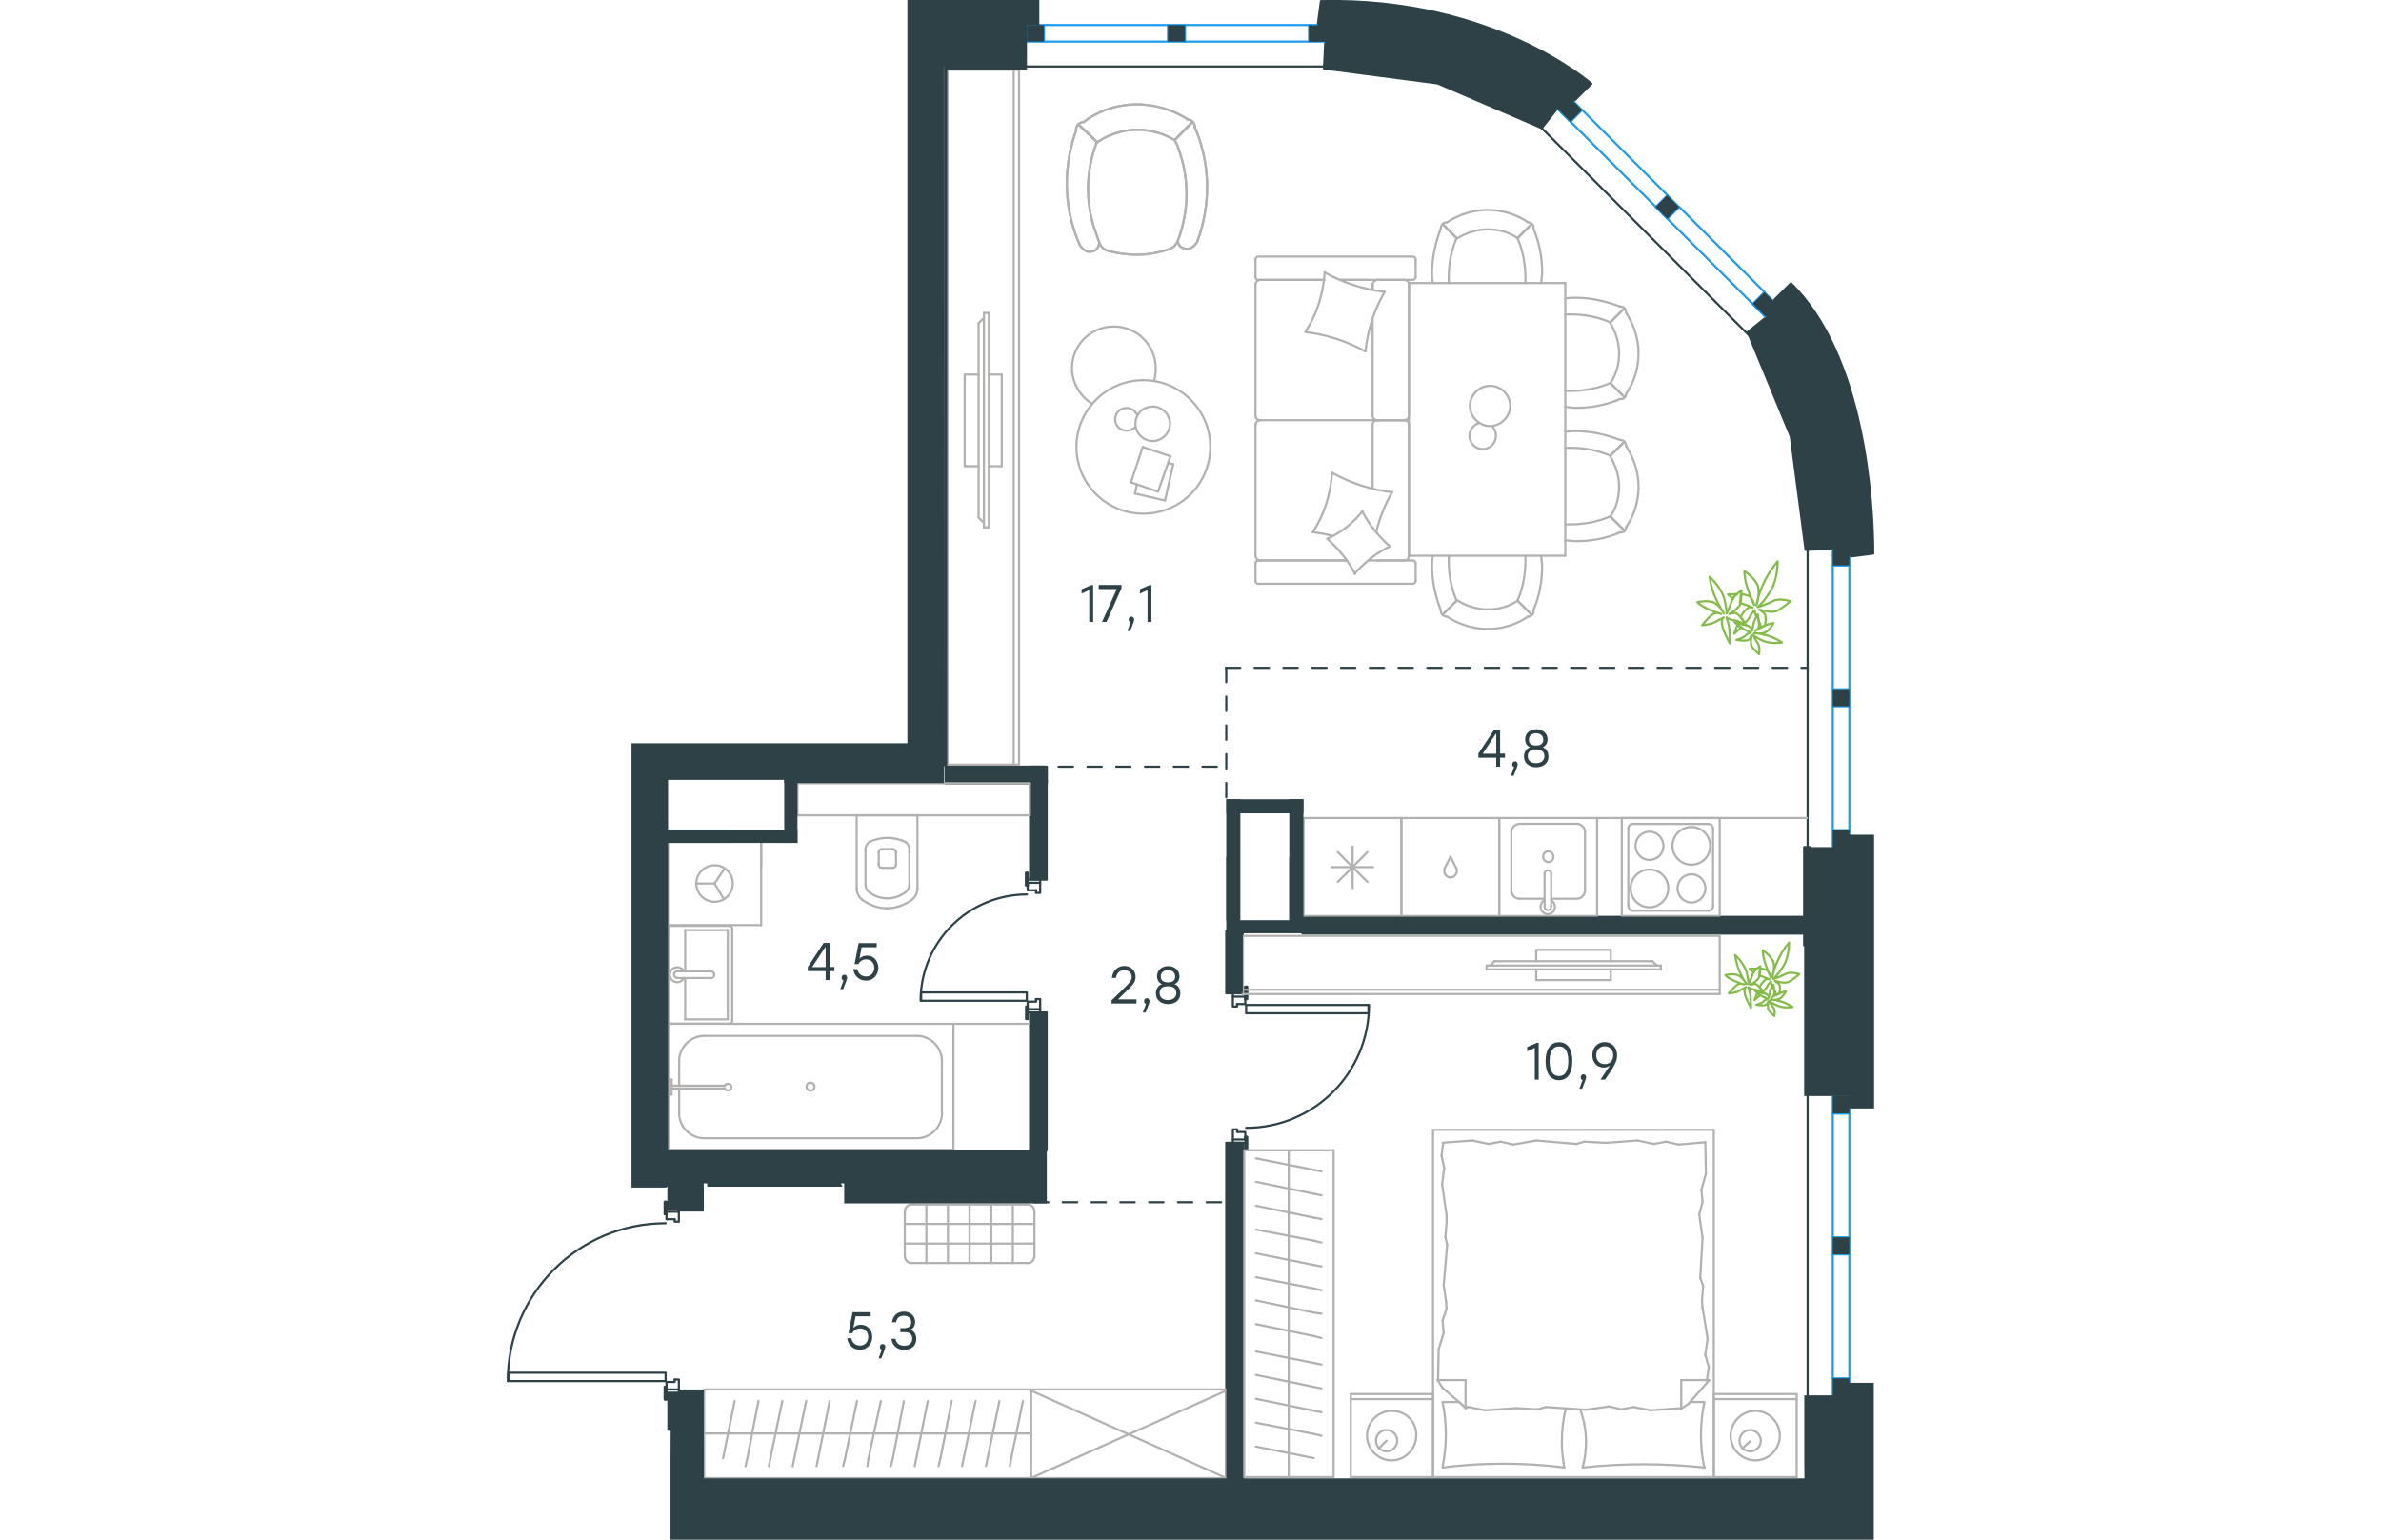 <?xml version="1.0" encoding="utf-8"?>
<!-- Generator: Adobe Illustrator 26.5.0, SVG Export Plug-In . SVG Version: 6.00 Build 0)  -->
<svg version="1.1" id="Слой_1" xmlns="http://www.w3.org/2000/svg" xmlns:xlink="http://www.w3.org/1999/xlink" x="0px" y="0px"
	 viewBox="0 0 950.3 1070" style="enable-background:new 0 0 950.3 1070;" xml:space="preserve" width="883" height="571">
<style type="text/css">
	.st0{fill:none;stroke:#2D4146;stroke-width:1.5;stroke-linecap:round;stroke-linejoin:round;stroke-miterlimit:10;}
	.st1{fill:none;stroke:#2D4146;stroke-width:1.5;stroke-linecap:round;stroke-linejoin:round;stroke-miterlimit:22.926;}
	.st2{fill:none;stroke:#1D9CEB;stroke-width:1.5;stroke-linecap:round;stroke-linejoin:round;stroke-miterlimit:22.926;}
	.st3{fill:none;stroke:#1D9CEB;stroke-width:1.5;stroke-linecap:round;stroke-linejoin:round;stroke-miterlimit:22.925;}
	.st4{fill:#2D4146;}
	
		.st5{fill:none;stroke:#2D4146;stroke-width:1.5;stroke-linecap:round;stroke-linejoin:round;stroke-miterlimit:22.926;stroke-dasharray:10;}
	.st6{fill:none;stroke:#B2B1B0;stroke-width:1.5;stroke-linecap:round;stroke-linejoin:round;stroke-miterlimit:22.926;}
	.st7{fill:none;stroke:#84BC4A;stroke-width:1.5;stroke-linecap:round;stroke-linejoin:round;stroke-miterlimit:22.926;}
</style>
<rect x="362" y="611.2" class="st0" width="8.7" height="2.3"/>
<rect x="362" y="701.3" class="st0" width="8.7" height="2.3"/>
<path class="st0" d="M361.5,621.6c-40.8,0-73.9,33.1-73.9,73.9"/>
<rect x="288" y="689.7" class="st0" width="73.4" height="5.8"/>
<line class="st0" x1="362" y1="615.3" x2="362" y2="613.6"/>
<polyline class="st0" points="362,611.2 362,606.6 360.9,606.6 360.9,615.3 362,615.3 "/>
<line class="st0" x1="362" y1="708.2" x2="362" y2="703.6"/>
<polyline class="st0" points="362,708.2 360.9,708.2 360.9,699.5 362,699.5 362,701.3 362,699.5 360.9,699.5 360.9,708.2 362,708.2 
	362,703.6 "/>
<line class="st0" x1="362" y1="615.3" x2="362" y2="613.6"/>
<polyline class="st0" points="362,611.2 362,606.6 360.9,606.6 360.9,615.3 362,615.3 "/>
<polyline class="st0" points="367.8,694.3 367.8,696.1 362,696.1 362,701.3 "/>
<polyline class="st0" points="370.7,701.3 370.7,694.3 367.8,694.3 "/>
<polyline class="st0" points="367.8,618.7 367.8,620.5 370.7,620.5 370.7,613.6 "/>
<polyline class="st0" points="362,613.6 362,618.7 367.8,618.7 "/>
<rect x="504.6" y="690.3" class="st0" width="8.7" height="2.3"/>
<rect x="504.6" y="791.9" class="st0" width="8.7" height="2.3"/>
<path class="st0" d="M513.8,783.8c47.2,0,85.4-38.2,85.4-85.4"/>
<rect x="513.8" y="698.4" class="st0" width="85" height="5.8"/>
<polyline class="st0" points="513.2,791.9 513.2,790.1 514.4,790.1 514.4,798.8 513.2,798.8 513.2,794.2 "/>
<polyline class="st0" points="513.2,690.3 513.2,685.7 514.4,685.7 514.4,694.3 513.2,694.3 513.2,692.6 "/>
<polyline class="st0" points="513.2,791.9 513.2,790.1 514.4,790.1 514.4,798.8 513.2,798.8 513.2,794.2 "/>
<polyline class="st0" points="513.2,690.3 513.2,685.7 514.4,685.7 514.4,694.3 513.2,694.3 513.2,692.6 "/>
<polyline class="st0" points="504.6,791.9 504.6,784.9 507.5,784.9 "/>
<polyline class="st0" points="507.5,784.9 507.5,786.7 513.2,786.7 513.2,791.9 "/>
<polyline class="st0" points="513.2,692.6 513.2,697.8 507.5,697.8 "/>
<polyline class="st0" points="507.5,697.8 507.5,699.5 504.6,699.5 504.6,692.6 "/>
<rect x="111" y="839.8" class="st0" width="8.6" height="2.3"/>
<rect x="111" y="965.6" class="st0" width="8.6" height="2.3"/>
<path class="st0" d="M110.4,850.1c-60.6,0-109.7,49.1-109.7,109.7"/>
<rect x="1.2" y="954" class="st0" width="109.2" height="5.8"/>
<line class="st0" x1="111" y1="843.8" x2="111" y2="842.1"/>
<polyline class="st0" points="111,839.8 111,835.2 109.8,835.2 109.8,843.8 111,843.8 "/>
<line class="st0" x1="111" y1="972.5" x2="111" y2="967.9"/>
<polyline class="st0" points="111,965.6 111,963.8 109.8,963.8 109.8,972.5 111,972.5 "/>
<line class="st0" x1="111" y1="843.8" x2="111" y2="842.1"/>
<polyline class="st0" points="111,839.8 111,835.2 109.8,835.2 109.8,843.8 111,843.8 "/>
<line class="st0" x1="111" y1="972.5" x2="111" y2="967.9"/>
<polyline class="st0" points="111,965.6 111,963.8 109.8,963.8 109.8,972.5 111,972.5 "/>
<polyline class="st0" points="116.7,958.7 116.7,960.4 111,960.4 111,965.6 "/>
<polyline class="st0" points="119.6,965.6 119.6,958.7 116.7,958.7 "/>
<polyline class="st0" points="116.7,847.3 116.7,849 119.6,849 119.6,842.1 "/>
<polyline class="st0" points="111,842.1 111,847.3 116.7,847.3 "/>
<path class="st1" d="M565.8,0.8L563.5,18l5.8,0.8l-1.4,28.8l78.9,10.3L719.2,89l18.1-22.6l4.1,4l12.3-12.2
	C753.6,58.1,685.6-2,565.8,0.8z M892.4,196.9L880,209.2l4,4l-3,2.6l-18.6,15l29.9,72.5l10.3,78.8l28.6-1l1.2,5.8l17.2-2.2
	C949.6,350,943.9,247.1,892.4,196.9z"/>
<rect x="304.9" y="532.8" class="st1" width="70.4" height="11.5"/>
<rect x="363.7" y="542" class="st1" width="11.5" height="69.3"/>
<rect x="553" y="637.2" class="st1" width="350.9" height="11.6"/>
<rect x="901.6" y="588.7" class="st1" width="3.9" height="68.2"/>
<rect x="500" y="647" class="st1" width="11.5" height="43.3"/>
<rect x="500" y="794.2" class="st1" width="11.5" height="235.5"/>
<rect x="363.7" y="703.6" class="st1" width="11.5" height="95.8"/>
<line class="st1" x1="568.3" y1="46.2" x2="361.5" y2="46.2"/>
<line class="st1" x1="904" y1="969.6" x2="904" y2="761.8"/>
<line class="st1" x1="904" y1="588.7" x2="904" y2="381.9"/>
<line class="st1" x1="863.5" y1="233.3" x2="716.9" y2="86.7"/>
<rect x="361.5" y="17.4" class="st2" width="11.8" height="11.5"/>
<rect x="459.5" y="17.4" class="st2" width="11.8" height="11.5"/>
<rect x="557.5" y="17.4" class="st2" width="19.6" height="11.5"/>
<line class="st2" x1="557.5" y1="17.4" x2="471.4" y2="17.4"/>
<line class="st2" x1="557.5" y1="28.9" x2="471.4" y2="28.9"/>
<line class="st2" x1="459.5" y1="17.4" x2="373.4" y2="17.4"/>
<line class="st2" x1="373.4" y1="28.9" x2="459.5" y2="28.9"/>
<rect x="921.5" y="576.9" class="st2" width="11.5" height="11.8"/>
<rect x="921.5" y="479" class="st2" width="11.5" height="11.8"/>
<rect x="921.5" y="377.4" class="st2" width="11.5" height="15.6"/>
<line class="st2" x1="921.5" y1="392.9" x2="921.5" y2="479"/>
<line class="st2" x1="933" y1="392.9" x2="933" y2="479"/>
<line class="st2" x1="921.5" y1="490.8" x2="921.5" y2="576.9"/>
<line class="st2" x1="933" y1="576.9" x2="933" y2="490.8"/>
<rect x="921.5" y="957.9" class="st2" width="11.5" height="11.8"/>
<rect x="921.5" y="859.9" class="st2" width="11.5" height="11.8"/>
<rect x="921.5" y="762" class="st2" width="11.5" height="11.9"/>
<line class="st2" x1="921.5" y1="773.9" x2="921.5" y2="859.9"/>
<line class="st2" x1="933" y1="773.9" x2="933" y2="859.9"/>
<line class="st2" x1="921.5" y1="871.8" x2="921.5" y2="957.9"/>
<line class="st2" x1="933" y1="957.9" x2="933" y2="871.8"/>
<rect x="729.4" y="60.9" transform="matrix(0.707 -0.707 0.707 0.707 164.062 540.941)" class="st3" width="11.5" height="23"/>
<rect x="800.9" y="138.1" transform="matrix(0.707 -0.707 0.707 0.707 134.539 612.521)" class="st3" width="11.5" height="11.5"/>
<rect x="872.3" y="203.7" transform="matrix(0.707 -0.707 0.707 0.707 105.041 684.015)" class="st3" width="11.5" height="23.1"/>
<line class="st2" x1="865.8" y1="211.2" x2="806.6" y2="152"/>
<line class="st2" x1="874" y1="203" x2="814.8" y2="143.8"/>
<line class="st2" x1="798.5" y1="143.8" x2="739.3" y2="84.6"/>
<line class="st2" x1="747.4" y1="76.5" x2="806.6" y2="135.7"/>
<path class="st4" d="M567.9,47.6l78.9,10.3L719.2,89L730,75.4l9.2,9.2l8.1-8.1l-9.8-9.8l3.7,3.7l12.3-12.2c0,0-67.9-60.1-187.8-57.3
	l-2.2,16.6h-6.1V29h11.3L567.9,47.6z"/>
<path class="st4" d="M892.3,303.3l10.3,78.8l18.9-0.7v11.5H933v-6.2l16.6-2.2c0-34.6-5.7-137.5-57.2-187.7l-12.3,12.3L874,203
	l-8.1,8.1l9.3,9.3l-12.8,10.3L892.3,303.3z"/>
<polygon class="st4" points="375.3,611.2 375.3,544.3 375.3,542 375.3,532.8 304.9,532.8 304.9,544.3 363.7,544.3 363.7,611.2 "/>
<rect x="361.5" y="17.4" class="st4" width="11.8" height="11.5"/>
<rect x="459.5" y="17.4" class="st4" width="11.8" height="11.5"/>
<rect x="921.5" y="479" class="st4" width="11.5" height="11.8"/>
<rect x="921.5" y="859.9" class="st4" width="11.5" height="11.8"/>
<rect x="800.9" y="138.1" transform="matrix(0.707 -0.707 0.707 0.707 134.475 612.436)" class="st4" width="11.5" height="11.5"/>
<polygon class="st4" points="370.1,17.4 370.1,0 367.2,0 367.2,17.4 "/>
<g>
	<path class="st4" d="M254,929.1c0,5.2-3.7,8.9-8.4,8.9c-4.4,0-8.3-2.7-9-8h2.8c0.7,3.3,3.1,5.1,6.2,5.1c3.3,0,5.6-2.6,5.6-6
		c0-3.6-2.4-5.9-5.6-5.9c-2.6,0-4.4,1.3-5.5,3.3h-2.6l2.8-14.6h12.6v2.9h-10.5l-1.5,8c1.3-1.4,3-2.2,5.3-2.2
		C250.4,920.7,254,923.9,254,929.1z"/>
	<path class="st4" d="M260.3,944h-1.9l2.2-6c-0.8-0.2-1.3-1-1.3-1.9c0-1.2,0.8-2.1,1.9-2.1c0.8,0,1.9,0.5,1.9,2.2
		C263,936.7,262.9,937.5,260.3,944z"/>
	<path class="st4" d="M284.6,930.5c0,4.7-3.4,7.6-8.3,7.6c-4.5,0-8.3-2.5-9-7.7h2.8c0.7,3.5,3.2,4.8,6.2,4.8c3.4,0,5.5-1.9,5.5-4.9
		c0-2.6-1.4-4.5-5.1-4.5h-3.2V923h2.4c3.5,0,5.2-1.5,5.2-4c0-2.9-2.1-4.6-5.1-4.6c-2.8,0-4.7,1.1-5.5,4.5h-2.8
		c0.9-5.2,4.2-7.4,8.3-7.4c4.4,0,7.8,2.9,7.8,7.2c0,2.4-1.2,4.5-3.3,5.4C283.1,925,284.6,927.3,284.6,930.5z"/>
</g>
<g>
	<path class="st4" d="M437.6,697.4h-17.3v-2.2l6.7-6.5c5.6-5.5,7.3-7,7.3-9.7c0-2.8-2-4.8-5.2-4.8c-3.3,0-5.1,2.1-5.8,5.4h-2.8
		c0.7-5.1,4-8.3,8.7-8.3s7.8,3.3,7.8,7.6c0,3.8-2.4,6.2-7.8,11.3l-4.4,4.3h12.8L437.6,697.4L437.6,697.4z"/>
	<path class="st4" d="M443.9,703.7H442l2.2-6c-0.8-0.2-1.3-1-1.3-1.9c0-1.2,0.8-2.1,1.9-2.1c0.8,0,1.9,0.5,1.9,2.2
		C446.7,696.4,446.6,697.2,443.9,703.7z"/>
	<path class="st4" d="M468.1,690.4c0,4.7-3.7,7.4-8.5,7.4s-8.5-2.8-8.5-7.4c0-3.1,1.5-5.5,4.2-6.5c-2.2-0.9-3.4-3-3.4-5.5
		c0-4.3,3.4-7,7.8-7c4.3,0,7.8,2.8,7.8,7c0,2.5-1.2,4.6-3.4,5.5C466.6,684.8,468.1,687.3,468.1,690.4z M465.3,690.2
		c0-3.2-2-4.8-5.8-4.8s-5.8,1.5-5.8,4.8c0,3,2.4,4.8,5.8,4.8C462.9,694.9,465.3,693.2,465.3,690.2z M454.5,678.7c0,2.3,1.4,4,5,4
		s5-1.7,5-4c0-2.8-2-4.5-5-4.5C456.6,674.2,454.5,675.8,454.5,678.7z"/>
</g>
<line class="st5" x1="363.5" y1="532.8" x2="500.2" y2="532.8"/>
<line class="st5" x1="500" y1="464.1" x2="500" y2="555.4"/>
<line class="st5" x1="499.7" y1="464.1" x2="903.9" y2="464.1"/>
<g>
	<line class="st6" x1="601.7" y1="222" x2="601.7" y2="288.9"/>
	<line class="st6" x1="520.3" y1="403.7" x2="520.3" y2="391.5"/>
	<line class="st6" x1="520.3" y1="386.1" x2="520.3" y2="295.1"/>
	<line class="st6" x1="579.2" y1="194.5" x2="598.3" y2="194.5"/>
	<line class="st6" x1="523.7" y1="194.5" x2="568.1" y2="194.5"/>
	<line class="st6" x1="523.7" y1="389.5" x2="583.8" y2="389.5"/>
	<line class="st6" x1="604.8" y1="292" x2="623.9" y2="292"/>
	<line class="st6" x1="601.7" y1="295.1" x2="601.7" y2="339.4"/>
	<line class="st6" x1="631.6" y1="180.3" x2="631.6" y2="192.5"/>
	<line class="st6" x1="623.9" y1="292" x2="604.8" y2="292"/>
	<line class="st6" x1="627" y1="386.1" x2="627" y2="295.1"/>
	<line class="st6" x1="583.8" y1="389.5" x2="522.3" y2="389.5"/>
	<line class="st6" x1="520.3" y1="288.9" x2="520.3" y2="197.9"/>
	<line class="st6" x1="520.3" y1="192.5" x2="520.3" y2="180.3"/>
	<line class="st6" x1="601.7" y1="197.9" x2="601.7" y2="201.3"/>
	<line class="st6" x1="629.3" y1="194.5" x2="579.2" y2="194.5"/>
	<line class="st6" x1="601.7" y1="197.9" x2="601.7" y2="201.3"/>
	<line class="st6" x1="623.9" y1="194.5" x2="604.8" y2="194.5"/>
	<line class="st6" x1="623.9" y1="292" x2="604.8" y2="292"/>
	<line class="st6" x1="627" y1="288.9" x2="627" y2="197.9"/>
	<line class="st6" x1="568.1" y1="194.5" x2="522.3" y2="194.5"/>
	<line class="st6" x1="629.3" y1="405.7" x2="522.3" y2="405.7"/>
	<line class="st6" x1="631.6" y1="391.5" x2="631.6" y2="403.7"/>
	<line class="st6" x1="598.7" y1="389.5" x2="629.3" y2="389.5"/>
	<line class="st6" x1="604.8" y1="292" x2="523.7" y2="292"/>
	<line class="st6" x1="604.8" y1="389.5" x2="623.9" y2="389.5"/>
	<path class="st6" d="M629.3,194.5c1.6,0,2.3-1.1,2.3-2"/>
	<path class="st6" d="M522.3,389.5c-1.4,0-2,1.1-2,2"/>
	<path class="st6" d="M631.6,391.5c0-1.4-1.1-2-2-2"/>
	<path class="st6" d="M601.7,288.9c0,1.6,1.4,3.1,3.4,3.1"/>
	<path class="st6" d="M623.9,389.5c1.6,0,3.1-1.4,3.1-3.4"/>
	<path class="st6" d="M627,197.9c0-1.7-1.4-3.4-3.4-3.4"/>
	<path class="st6" d="M520.3,288.9c0,1.6,1.4,3.1,3.4,3.1"/>
	<path class="st6" d="M623.6,292c1.7,0,3.4-1.3,3.4-3.1"/>
	<path class="st6" d="M523.7,292c-1.7,0-3.4,1.4-3.4,3.4"/>
	<path class="st6" d="M631.6,180.3c0-1.4-1.1-2-2-2H522.3c-1.4,0-2,1.1-2,2"/>
	<path class="st6" d="M627,295.1c0-1.6-1.4-3.1-3.4-3.1"/>
	<path class="st6" d="M520.3,403.7c0,1.4,1.1,2,2,2"/>
	<path class="st6" d="M523.7,194.5c-1.7,0-3.4,1.4-3.4,3.4"/>
	<path class="st6" d="M520.3,192.5c0,1.4,1.1,2,2,2"/>
	<path class="st6" d="M520.3,386.1c0,1.7,1.4,3.4,3.4,3.4"/>
	<path class="st6" d="M605.5,194.5c-1.9,0-3.8,1.4-3.8,3.4"/>
	<path class="st6" d="M605.1,292c-1.7,0-3.4,1.3-3.4,3.1"/>
	<path class="st6" d="M629.3,405.7c1.6,0,2.3-1.1,2.3-2"/>
	<path class="st6" d="M596.6,244.2c-12.8-7.1-27-11.7-41.5-13.4"/>
	<path class="st6" d="M589.5,398.9c-4.8-9.4-11.4-17.3-19.1-24.4"/>
	<path class="st6" d="M570.1,374.4c9.4-4,17.9-10.8,24.5-19"/>
	<path class="st6" d="M555,230.6c8-12.2,12.5-26.7,13.4-41.5"/>
	<path class="st6" d="M573.8,328.7c12.8,7.1,27,11.7,41.5,13.4"/>
	<path class="st6" d="M615.3,342c-5.1,8.8-8.8,17.9-11.1,27.9"/>
	<path class="st6" d="M560.1,369.9c8-12.2,12.5-26.7,13.4-41.5"/>
	<path class="st6" d="M568.4,189.4c12.8,7.1,27,11.7,41.5,13.4"/>
	<path class="st6" d="M610.2,202.7c-7.4,12.5-12,26.7-13.4,41.5"/>
	<path class="st6" d="M594.6,355.4c4.6,9.4,11.4,17.3,19.1,24.4"/>
	<path class="st6" d="M573.8,372.4c-4.3-1.1-9.1-2-13.4-2.6"/>
	<path class="st6" d="M613.6,379.8c-9.4,4.5-17.6,11.1-24.5,19"/>
</g>
<g>
	<line class="st6" x1="457.4" y1="347.8" x2="436.6" y2="343"/>
	<line class="st6" x1="436.6" y1="343" x2="437.9" y2="336.6"/>
	<line class="st6" x1="459.5" y1="321.9" x2="463.2" y2="322.6"/>
	<line class="st6" x1="463.2" y1="322.6" x2="457.4" y2="347.8"/>
	<line class="st6" x1="452.6" y1="341.7" x2="433.8" y2="335.2"/>
	<line class="st6" x1="433.8" y1="335.2" x2="442" y2="310.6"/>
	<line class="st6" x1="442" y1="310.6" x2="461.2" y2="317.1"/>
	<line class="st6" x1="461.2" y1="317.1" x2="452.6" y2="341.7"/>
	<ellipse class="st6" cx="442.4" cy="310.6" rx="46.5" ry="46.4"/>
	<path class="st6" d="M436.9,294.5c0,6.5,5.5,12,12,12s12-5.5,12-12s-5.5-12-12-12C442,282.6,436.9,287.7,436.9,294.5z"/>
	<path class="st6" d="M436.9,296.6c-1.4,1.7-3.8,2.7-6.2,2.7c-4.4,0-7.9-3.4-7.9-7.9c0-4.4,3.4-7.9,7.9-7.9c3.4,0,6.2,2,7.5,5.1"/>
	<path class="st6" d="M406.8,280.5c-8.5-5.1-14-14.7-14-24.6c0-16.1,13-29,29.1-29s29.1,13,29.1,29c0,2.8-0.3,5.7-1.1,8.5"/>
</g>
<g>
	<g>
		<line class="st6" x1="352.3" y1="531.4" x2="352.3" y2="48.5"/>
		<polyline class="st6" points="356,48.5 306.3,48.5 306.3,531.4 356,531.4 		"/>
		<line class="st6" x1="356" y1="531.4" x2="356" y2="48.5"/>
	</g>
	<g>
		<polyline class="st6" points="327.9,260.3 318.2,260.3 318.2,324 327.9,324 		"/>
		<line class="st6" x1="335" y1="324" x2="344" y2="324"/>
		<line class="st6" x1="344" y1="324" x2="344" y2="260.3"/>
		<line class="st6" x1="344" y1="260.3" x2="335" y2="260.3"/>
		<line class="st6" x1="335" y1="366.5" x2="331.6" y2="366.5"/>
		<line class="st6" x1="327.9" y1="224.6" x2="331.6" y2="220.9"/>
		<line class="st6" x1="331.6" y1="363.4" x2="327.9" y2="359.7"/>
		<line class="st6" x1="331.6" y1="217.5" x2="331.6" y2="366.5"/>
		<line class="st6" x1="335" y1="366.5" x2="335" y2="217.5"/>
		<line class="st6" x1="335" y1="217.5" x2="331.6" y2="217.5"/>
		<line class="st6" x1="327.9" y1="359.7" x2="327.9" y2="224.6"/>
	</g>
</g>
<g>
	<path class="st6" d="M418.5,174.5c-3.2-0.8-5.5-2.8-6.5-5.5"/>
	<path class="st6" d="M460.9,172.9c-13.6,5.1-28.4,5.3-42.4,1.6"/>
	<path class="st6" d="M397.9,169.5c-0.3-1.1-0.9-2-1.3-3.1c-9.7-24.4-9.8-51.6-0.7-76.3"/>
	<path class="st6" d="M412,168.9c-0.7-1.7-1.5-3.4-1.9-5.2c-8.2-21.1-8.2-44.3,0.1-65.1"/>
	<path class="st6" d="M466.3,167.4c-1.2,2.6-2.7,4.5-5.4,5.5"/>
	<path class="st6" d="M478,88.1c0.3,1.1,0.9,2,1.3,3.1c9.7,24.4,9.8,51.6,0.7,76.3"/>
	<path class="st6" d="M464.2,97.3c0.7,1.7,1.8,3.2,2.2,5c8,20.8,8,44-0.1,65.1"/>
	<path class="st6" d="M410.4,98.9c3.2-2.3,6.4-4,10.3-5.4c14.5-5.7,30.7-3.9,43.8,4.1"/>
	<path class="st6" d="M401,84.8c4.2-3.4,9.1-5.9,13.8-7.9c18.9-7.5,40.8-5.2,58.2,5.9"/>
	<line class="st6" x1="464.2" y1="97.3" x2="476.5" y2="84.7"/>
	<line class="st6" x1="410.4" y1="98.9" x2="397.3" y2="86.5"/>
	<line class="st6" x1="410.4" y1="98.9" x2="397.3" y2="86.5"/>
	<line class="st6" x1="464.2" y1="97.3" x2="476.5" y2="84.7"/>
	<path class="st6" d="M472.7,83c2.1-0.1,4.4,1.3,5.1,3.5c0.4,0.6,0.3,1.1,0.4,1.9"/>
	<path class="st6" d="M395.6,90.3c-0.1-2.1,1.3-4.4,3.5-5.1c0.6-0.4,1.1-0.3,1.9-0.4"/>
	<path class="st6" d="M480,167.5c-0.7,2-4.1,5.6-6.9,5.5s-6.1-1-6.8-5.6"/>
	<path class="st6" d="M397.9,169.5c0.7,2,4.1,5.6,6.9,5.5s6.1-1,6.8-5.6"/>
</g>
<g>
	<path class="st6" d="M418.5,174.5c-3.2-0.8-5.5-2.8-6.5-5.5"/>
	<path class="st6" d="M460.9,172.9c-13.6,5.1-28.4,5.3-42.4,1.6"/>
	<path class="st6" d="M397.9,169.5c-0.3-1.1-0.9-2-1.3-3.1c-9.7-24.4-9.8-51.6-0.7-76.3"/>
	<path class="st6" d="M412,168.9c-0.7-1.7-1.5-3.4-1.9-5.2c-8.2-21.1-8.2-44.3,0.1-65.1"/>
	<path class="st6" d="M466.3,167.4c-1.2,2.6-2.7,4.5-5.4,5.5"/>
	<path class="st6" d="M478,88.1c0.3,1.1,0.9,2,1.3,3.1c9.7,24.4,9.8,51.6,0.7,76.3"/>
	<path class="st6" d="M464.2,97.3c0.7,1.7,1.8,3.2,2.2,5c8,20.8,8,44-0.1,65.1"/>
	<path class="st6" d="M410.4,98.9c3.2-2.3,6.4-4,10.3-5.4c14.5-5.7,30.7-3.9,43.8,4.1"/>
	<path class="st6" d="M401,84.8c4.2-3.4,9.1-5.9,13.8-7.9c18.9-7.5,40.8-5.2,58.2,5.9"/>
	<line class="st6" x1="464.2" y1="97.3" x2="476.5" y2="84.7"/>
	<line class="st6" x1="410.4" y1="98.9" x2="397.3" y2="86.5"/>
	<line class="st6" x1="410.4" y1="98.9" x2="397.3" y2="86.5"/>
	<line class="st6" x1="464.2" y1="97.3" x2="476.5" y2="84.7"/>
	<path class="st6" d="M472.7,83c2.1-0.1,4.4,1.3,5.1,3.5c0.4,0.6,0.3,1.1,0.4,1.9"/>
	<path class="st6" d="M395.6,90.3c-0.1-2.1,1.3-4.4,3.5-5.1c0.6-0.4,1.1-0.3,1.9-0.4"/>
	<path class="st6" d="M480,167.5c-0.7,2-4.1,5.6-6.9,5.5s-6.1-1-6.8-5.6"/>
	<path class="st6" d="M397.9,169.5c0.7,2,4.1,5.6,6.9,5.5s6.1-1,6.8-5.6"/>
</g>
<g>
	<line class="st6" x1="626.9" y1="386.2" x2="626.9" y2="196.7"/>
	<line class="st6" x1="735.6" y1="196.7" x2="735.6" y2="386.2"/>
	<g>
		<path class="st6" d="M766.9,266.2c4.3-6.1,6.1-13.5,6.1-20.8s-2.4-14.7-6.1-20.8"/>
		<path class="st6" d="M735.6,282.8c2.5,0,4.9,0.6,7.4,0.6c10.4,0,20.8-1.8,30.6-6.1"/>
		<path class="st6" d="M773.6,213c-9.8-3.7-20.2-6.1-30.6-6.1c-2.4,0-4.9,0-7.4,0.6"/>
		<path class="st6" d="M735.6,271.7c1.2,0,2.5,0,3.7,0c9.2,0,19-1.8,27.6-5.5"/>
		<path class="st6" d="M766.9,224c-8.6-3.7-17.8-5.5-27.6-5.5c-1.2,0-2.4,0-3.7,0"/>
		<path class="st6" d="M777.9,273.6c5.5-8,8.6-17.7,8.6-28.1c0-9.8-3.1-19.6-8.6-28.1"/>
		<line class="st6" x1="766.9" y1="266.2" x2="776.7" y2="276"/>
		<line class="st6" x1="766.9" y1="224" x2="776.7" y2="214.2"/>
		<line class="st6" x1="766.9" y1="266.2" x2="776.7" y2="276"/>
		<line class="st6" x1="766.9" y1="224" x2="776.7" y2="214.2"/>
		<path class="st6" d="M777.9,217.3c0-2.4-1.8-4.3-4.3-4.3"/>
		<path class="st6" d="M773.6,277.2c2.5,0.5,4.3-1.2,4.3-3.7"/>
		<path class="st6" d="M766.9,358.9c4.3-6.1,6.1-13.5,6.1-20.8s-2.4-14.7-6.1-20.8"/>
		<path class="st6" d="M735.6,375.5c2.5,0,4.9,0.6,7.4,0.6c10.4,0,20.8-1.8,30.6-6.1"/>
		<path class="st6" d="M773.6,305.7c-9.8-3.7-20.2-6.1-30.6-6.1c-2.4,0-4.9,0-7.4,0.6"/>
		<path class="st6" d="M735.6,364.4c1.2,0,2.5,0,3.7,0c9.2,0,19-1.8,27.6-5.5"/>
		<path class="st6" d="M766.9,316.7c-8.6-3.7-17.8-5.5-27.6-5.5c-1.2,0-2.4,0-3.7,0"/>
		<path class="st6" d="M777.9,366.3c5.5-8,8.6-17.7,8.6-28.1c0-9.8-3.1-19.6-8.6-28.1"/>
		<line class="st6" x1="766.9" y1="358.9" x2="776.7" y2="368.7"/>
		<line class="st6" x1="766.9" y1="316.7" x2="776.7" y2="306.9"/>
		<line class="st6" x1="766.9" y1="358.9" x2="776.7" y2="368.7"/>
		<line class="st6" x1="766.9" y1="316.7" x2="776.7" y2="306.9"/>
		<path class="st6" d="M777.9,310c0-2.4-1.8-4.3-4.3-4.3"/>
		<path class="st6" d="M773.6,369.9c2.5,0.5,4.3-1.2,4.3-3.7"/>
	</g>
	<g>
		<path class="st6" d="M718.9,196.7c0-2.4,0.6-4.9,0.6-7.3c0-10.4-1.8-20.8-6.1-30.6"/>
		<path class="st6" d="M649.1,158.8c-3.7,9.8-6.1,20.2-6.1,30.6c0,2.4,0,4.9,0.6,7.3"/>
		<path class="st6" d="M660.1,165.5c-3.7,8.6-5.5,17.7-5.5,27.5c0,1.2,0,2.4,0,3.7"/>
		<line class="st6" x1="660.1" y1="165.5" x2="650.3" y2="155.7"/>
		<line class="st6" x1="660.1" y1="165.5" x2="650.3" y2="155.7"/>
		<path class="st6" d="M653.4,154.5c-2.5,0-4.3,1.8-4.3,4.3"/>
		<path class="st6" d="M718.9,386.2c0,2.4,0.6,4.9,0.6,7.3c0,10.4-1.8,20.8-6.1,30.6"/>
		<path class="st6" d="M649.1,424.2c-3.7-9.8-6.1-20.2-6.1-30.6c0-2.4,0-4.9,0.6-7.3"/>
		<path class="st6" d="M660.1,417.4c-3.7-8.6-5.5-17.7-5.5-27.5c0-1.2,0-2.4,0-3.7"/>
		<line class="st6" x1="660.1" y1="417.4" x2="650.3" y2="427.2"/>
		<line class="st6" x1="660.1" y1="417.4" x2="650.3" y2="427.2"/>
		<path class="st6" d="M653.4,428.5c-2.5,0-4.3-1.8-4.3-4.3"/>
		<g>
			<line class="st6" x1="626.9" y1="196.7" x2="735.6" y2="196.7"/>
			<line class="st6" x1="735.6" y1="386.2" x2="626.9" y2="386.2"/>
			<path class="st6" d="M683.3,268.1c-7.5,0-14,6.5-14,14s6.5,14,14,14s14-6.5,14-14C697.3,274.2,690.8,268.1,683.3,268.1z"/>
			<path class="st6" d="M684.7,296.1c1.7,1.7,2.7,4.1,2.7,6.8c0,5.1-4.1,9.2-9.2,9.2c-5.1,0-9.2-4.1-9.2-9.2c0-4.1,2.7-7.5,6.5-8.9"
				/>
			<path class="st6" d="M702.4,165.5c-6.1-4.3-13.5-6.1-20.8-6.1c-7.4,0-14.7,2.4-20.8,6.1"/>
			<path class="st6" d="M707.9,196.7c0-1.2,0-2.4,0-3.7c0-9.2-1.8-19-5.5-27.5"/>
			<path class="st6" d="M709.7,154.5c-8-5.5-17.8-8.6-28.2-8.6c-9.8,0-19.6,3.1-28.2,8.6"/>
			<line class="st6" x1="702.4" y1="165.5" x2="712.2" y2="155.7"/>
			<line class="st6" x1="702.4" y1="165.5" x2="712.2" y2="155.7"/>
			<path class="st6" d="M713.4,158.8c0.5-2.4-1.2-4.3-3.7-4.3"/>
			<path class="st6" d="M702.4,417.4c-6.1,4.3-13.5,6.1-20.8,6.1c-7.4,0-14.7-2.4-20.8-6.1"/>
			<path class="st6" d="M707.9,386.2c0,1.2,0,2.4,0,3.7c0,9.2-1.8,19-5.5,27.5"/>
			<path class="st6" d="M709.7,428.5c-8,5.5-17.8,8.6-28.2,8.6c-9.8,0-19.6-3.1-28.2-8.6"/>
			<line class="st6" x1="702.4" y1="417.4" x2="712.2" y2="427.2"/>
			<line class="st6" x1="702.4" y1="417.4" x2="712.2" y2="427.2"/>
			<path class="st6" d="M713.4,424.2c0.5,2.4-1.2,4.3-3.7,4.3"/>
		</g>
	</g>
</g>
<g>
	<line class="st6" x1="621.7" y1="568.5" x2="621.7" y2="636.6"/>
	<line class="st6" x1="587.8" y1="588.2" x2="587.8" y2="617.3"/>
	<line class="st6" x1="577.5" y1="612.9" x2="598.1" y2="592.2"/>
	<line class="st6" x1="577.5" y1="592.2" x2="598.1" y2="612.9"/>
	<line class="st6" x1="573.2" y1="602.6" x2="602.1" y2="602.6"/>
	<line class="st6" x1="621.7" y1="636.6" x2="553.7" y2="636.6"/>
	<line class="st6" x1="553.7" y1="568.5" x2="553.7" y2="636.6"/>
	<line class="st6" x1="621.7" y1="568.5" x2="553.7" y2="568.5"/>
</g>
<g>
	<rect x="689.7" y="568.5" class="st6" width="68" height="68.1"/>
	<line class="st6" x1="721.2" y1="607.1" x2="721.2" y2="629.9"/>
	<line class="st6" x1="725.8" y1="624.6" x2="743.7" y2="624.6"/>
	<line class="st6" x1="743.7" y1="572.5" x2="703.7" y2="572.5"/>
	<line class="st6" x1="703.7" y1="624.6" x2="721.2" y2="624.6"/>
	<line class="st6" x1="698.1" y1="578.3" x2="698.1" y2="618.9"/>
	<line class="st6" x1="725.8" y1="629.9" x2="725.8" y2="607.1"/>
	<line class="st6" x1="749.3" y1="618.9" x2="749.3" y2="578.3"/>
	<path class="st6" d="M721.2,607.1L721.2,607.1c0-1.3,1-2.3,2.3-2.3s2.3,1,2.3,2.3"/>
	<path class="st6" d="M749.3,618.9c0,3-2.6,5.7-5.6,5.7"/>
	<path class="st6" d="M725.8,625.6c1.7,1,2.6,2.7,2.6,4.7c0,2.7-2.3,5-5,5c-2.6,0-5-2.3-5-5c0-2,1-3.7,2.6-4.7"/>
	<path class="st6" d="M698.1,578.3c0-3,2.6-5.7,5.6-5.7"/>
	<path class="st6" d="M703.7,624.6c-3,0-5.6-2.7-5.6-5.7"/>
	<path class="st6" d="M743.7,572.5c3,0,5.6,2.7,5.6,5.7"/>
	<path class="st6" d="M725.8,629.9v0.3c0,1.3-1,2.3-2.3,2.3s-2.3-1-2.3-2.3v-0.3"/>
	<path class="st6" d="M720.2,595.4c0,2,1.7,3.7,3.6,3.7c2,0,3.6-1.7,3.6-3.7s-1.7-3.7-3.6-3.7C721.5,591.7,720.2,593.4,720.2,595.4z
		"/>
</g>
<g>
	<path class="st6" d="M803.8,587.8c0-5.4-4.4-9.8-9.7-9.8c-5.4,0-9.7,4.4-9.7,9.8c0,5.4,4.4,9.8,9.7,9.8
		C799.5,597.5,803.8,593.5,803.8,587.8z"/>
	<path class="st6" d="M807.2,617.4c0-7.1-5.7-13.1-13.1-13.1c-7,0-13.1,5.7-13.1,13.1c0,7.1,5.7,13.1,13.1,13.1
		C801.2,630.5,807.2,624.5,807.2,617.4z"/>
	<path class="st6" d="M833,617.4c0-5.4-4.4-9.8-9.7-9.8c-5.4,0-9.7,4.4-9.7,9.8c0,5.4,4.4,9.8,9.7,9.8S833,622.8,833,617.4z"/>
	<path class="st6" d="M836.3,587.8c0-7.1-5.7-13.1-13.1-13.1c-7,0-13.1,5.7-13.1,13.1c0,7.1,5.7,13.1,13.1,13.1
		C830.6,600.9,836.3,595.2,836.3,587.8z"/>
	<line class="st6" x1="779.4" y1="629.5" x2="779.4" y2="576"/>
	<line class="st6" x1="835.3" y1="632.9" x2="782.4" y2="632.9"/>
	<line class="st6" x1="838.3" y1="576" x2="838.3" y2="629.5"/>
	<line class="st6" x1="782.4" y1="572.6" x2="835.3" y2="572.6"/>
	<path class="st6" d="M838.3,629.5L838.3,629.5c0,2-1.3,3.4-3,3.4"/>
	<path class="st6" d="M779.4,576L779.4,576c0-2,1.3-3.4,3-3.4"/>
	<path class="st6" d="M782.4,632.9L782.4,632.9c-1.7,0-3-1.7-3-3.4"/>
	<path class="st6" d="M835.3,572.6L835.3,572.6c1.7,0,3,1.7,3,3.4"/>
	<rect x="774.9" y="568.5" class="st6" width="68" height="68.1"/>
</g>
<g>
	<rect x="621.7" y="568.5" class="st6" width="68" height="68.1"/>
	<line class="st6" x1="655.8" y1="595.4" x2="651.8" y2="603.4"/>
	<line class="st6" x1="659.9" y1="603.4" x2="655.8" y2="595.4"/>
	<path class="st6" d="M659.9,603.4c0.3,0.7,0.3,1.3,0.3,2c0,2.3-2,4.4-4.4,4.4"/>
	<path class="st6" d="M651.8,603.4c-0.3,0.7-0.3,1.3-0.3,2c0,2.3,2,4.4,4.4,4.4"/>
</g>
<line class="st6" x1="757.7" y1="568.5" x2="903.6" y2="568.5"/>
<g>
	<line class="st6" x1="643.7" y1="1026.5" x2="586.5" y2="1026.5"/>
	<line class="st6" x1="586.5" y1="968.8" x2="643.7" y2="968.8"/>
	<line class="st6" x1="643.7" y1="968.8" x2="643.7" y2="1026.5"/>
	<line class="st6" x1="586.5" y1="1026.5" x2="586.5" y2="968.8"/>
	<line class="st6" x1="611.4" y1="1001.2" x2="606" y2="1006.6"/>
	<line class="st6" x1="586.5" y1="972.3" x2="643.7" y2="972.3"/>
	<path class="st6" d="M614.9,980.5c-9.3,0-17.1,7.8-17.1,17.2s7.8,17.2,17.1,17.2s17.1-7.8,17.1-17.2
		C632.4,987.9,624.7,980.5,614.9,980.5z"/>
	<path class="st6" d="M611.4,993.8c-4.3,0-7.4,3.5-7.4,7.4c0,4.3,3.5,7.4,7.4,7.4c4.3,0,7.4-3.5,7.4-7.4
		C618.8,997.3,615.7,993.8,611.4,993.8z"/>
	<line class="st6" x1="838.8" y1="1026.5" x2="643.7" y2="1026.5"/>
	<line class="st6" x1="822.3" y1="974.3" x2="832.2" y2="974.3"/>
	<line class="st6" x1="666.3" y1="978.6" x2="666.3" y2="959.1"/>
	<line class="st6" x1="662" y1="974.3" x2="666.3" y2="978.6"/>
	<line class="st6" x1="838.8" y1="785.2" x2="838.8" y2="1026.5"/>
	<line class="st6" x1="646.8" y1="959.1" x2="666.3" y2="959.1"/>
	<line class="st6" x1="643.7" y1="1026.5" x2="643.7" y2="785.2"/>
	<line class="st6" x1="835.7" y1="959.1" x2="821.3" y2="975.5"/>
	<line class="st6" x1="821.3" y1="975.5" x2="816.2" y2="979"/>
	<line class="st6" x1="650.3" y1="974.3" x2="661.7" y2="974.3"/>
	<line class="st6" x1="816.2" y1="978.6" x2="816.2" y2="959.1"/>
	<line class="st6" x1="666.7" y1="978.6" x2="650.3" y2="964.5"/>
	<line class="st6" x1="650.3" y1="964.5" x2="646.8" y2="959.1"/>
	<line class="st6" x1="835.7" y1="959.1" x2="816.2" y2="959.1"/>
	<line class="st6" x1="748.8" y1="793.4" x2="764" y2="794.2"/>
	<line class="st6" x1="699.4" y1="795.4" x2="715.4" y2="792.6"/>
	<line class="st6" x1="682.3" y1="795" x2="690.8" y2="793.4"/>
	<line class="st6" x1="690.8" y1="793.4" x2="699.4" y2="795.4"/>
	<line class="st6" x1="743.4" y1="795" x2="748.8" y2="793.4"/>
	<line class="st6" x1="715.4" y1="792.6" x2="743.4" y2="795"/>
	<line class="st6" x1="650.7" y1="794.1" x2="671" y2="792.6"/>
	<line class="st6" x1="671" y1="792.6" x2="682.3" y2="795"/>
	<line class="st6" x1="814.2" y1="795.4" x2="832.9" y2="793.8"/>
	<line class="st6" x1="797.1" y1="795" x2="805.7" y2="793.4"/>
	<line class="st6" x1="805.7" y1="793.4" x2="814.2" y2="795.4"/>
	<line class="st6" x1="764" y1="794.2" x2="785.8" y2="792.6"/>
	<line class="st6" x1="785.8" y1="792.6" x2="797.1" y2="795"/>
	<line class="st6" x1="838.8" y1="785.2" x2="643.7" y2="785.2"/>
	<path class="st6" d="M747.7,1019.9c14-1.6,28-2.3,42.4-2.3c14,0,28.4,0.8,42.4,2.3"/>
	<path class="st6" d="M746,979.5c2.7,7.8,4,14.7,4,22.9c0,5.8-0.8,11.7-2.3,17.2"/>
	<path class="st6" d="M832.2,1019.9c-1.6-7.4-2.3-15.2-2.3-22.6c0-7.8,0.8-15.2,2.3-22.6"/>
	<path class="st6" d="M734.8,1019.9c-0.8-5.8-1.6-11.7-1.6-17.2c0-8.2,0.8-16,2.7-23.8"/>
	<line class="st6" x1="653.1" y1="909.6" x2="652.7" y2="904.1"/>
	<line class="st6" x1="651.1" y1="926.3" x2="650.3" y2="917.8"/>
	<line class="st6" x1="650.3" y1="917.8" x2="653.1" y2="909.6"/>
	<line class="st6" x1="647.2" y1="959.1" x2="647.6" y2="937.6"/>
	<line class="st6" x1="647.6" y1="937.6" x2="651.1" y2="926.3"/>
	<line class="st6" x1="652.3" y1="859.7" x2="653.1" y2="849.2"/>
	<line class="st6" x1="652.7" y1="904.1" x2="651.1" y2="893.2"/>
	<line class="st6" x1="653.5" y1="865.1" x2="652.3" y2="859.7"/>
	<line class="st6" x1="651.1" y1="893.2" x2="653.5" y2="865.1"/>
	<line class="st6" x1="653.1" y1="849.2" x2="653.1" y2="844.5"/>
	<line class="st6" x1="651.5" y1="811.7" x2="649.6" y2="803.2"/>
	<line class="st6" x1="649.6" y1="803.2" x2="650.7" y2="794.6"/>
	<line class="st6" x1="653.1" y1="844.5" x2="650" y2="823"/>
	<line class="st6" x1="650" y1="823" x2="651.5" y2="811.7"/>
	<line class="st6" x1="828.7" y1="843.7" x2="829.4" y2="849.2"/>
	<line class="st6" x1="830.2" y1="826.9" x2="831" y2="835.5"/>
	<line class="st6" x1="831" y1="835.5" x2="828.7" y2="843.7"/>
	<line class="st6" x1="832.9" y1="793.8" x2="833.3" y2="815.6"/>
	<line class="st6" x1="833.3" y1="815.6" x2="830.2" y2="826.9"/>
	<line class="st6" x1="831.4" y1="893.6" x2="830.6" y2="904.1"/>
	<line class="st6" x1="829.4" y1="849.2" x2="831" y2="860.1"/>
	<line class="st6" x1="829.4" y1="888.1" x2="831.4" y2="893.6"/>
	<line class="st6" x1="831" y1="860.1" x2="829.4" y2="888.1"/>
	<line class="st6" x1="830.6" y1="904.1" x2="831" y2="908.8"/>
	<line class="st6" x1="834.1" y1="958.7" x2="834.1" y2="959.5"/>
	<line class="st6" x1="832.9" y1="941.5" x2="835.3" y2="950.1"/>
	<line class="st6" x1="835.3" y1="950.1" x2="834.1" y2="958.7"/>
	<line class="st6" x1="831" y1="908.8" x2="834.5" y2="930.2"/>
	<line class="st6" x1="834.5" y1="930.2" x2="832.9" y2="941.5"/>
	<path class="st6" d="M650.3,1019.9c14-1.9,28-2.7,42.4-2.7c14,0,28.4,0.8,42.4,2.7"/>
	<path class="st6" d="M650.3,974.3c1.6,7.4,2.3,15.2,2.3,22.6c0,7.8-0.8,15.2-2.3,22.6"/>
	<line class="st6" x1="716.5" y1="979.4" x2="701.3" y2="978.6"/>
	<line class="st6" x1="766" y1="977.4" x2="750" y2="979.7"/>
	<line class="st6" x1="783.1" y1="977.8" x2="774.5" y2="979.4"/>
	<line class="st6" x1="774.5" y1="979.4" x2="766" y2="977.4"/>
	<line class="st6" x1="722" y1="977.8" x2="716.5" y2="979.4"/>
	<line class="st6" x1="750" y1="979.7" x2="722" y2="977.8"/>
	<line class="st6" x1="816.2" y1="978.6" x2="794.8" y2="980.1"/>
	<line class="st6" x1="794.8" y1="980.1" x2="783.1" y2="977.8"/>
	<line class="st6" x1="668.3" y1="977.8" x2="666.3" y2="978.2"/>
	<line class="st6" x1="701.3" y1="978.6" x2="679.9" y2="980.1"/>
	<line class="st6" x1="679.9" y1="980.1" x2="668.3" y2="977.8"/>
	<line class="st6" x1="896.4" y1="1026.5" x2="838.8" y2="1026.5"/>
	<line class="st6" x1="838.8" y1="968.8" x2="896.4" y2="968.8"/>
	<line class="st6" x1="896.4" y1="969.2" x2="896.4" y2="1026.5"/>
	<line class="st6" x1="838.8" y1="1026.5" x2="838.8" y2="969.2"/>
	<line class="st6" x1="864.1" y1="1001.6" x2="858.6" y2="1006.6"/>
	<line class="st6" x1="838.8" y1="972.3" x2="896.4" y2="972.3"/>
	<path class="st6" d="M867.6,980.5c-9.3,0-17.1,7.8-17.1,17.2s7.8,17.2,17.1,17.2s17.1-7.8,17.1-17.2
		C884.7,988.3,876.9,980.5,867.6,980.5z"/>
	<path class="st6" d="M864.1,993.8c-4.3,0-7.4,3.5-7.4,7.4c0,4.3,3.5,7.4,7.4,7.4c4.3,0,7.4-3.5,7.4-7.4S868,993.8,864.1,993.8z"/>
</g>
<g>
	<g>
		<line class="st6" x1="511.5" y1="687.8" x2="842.9" y2="687.8"/>
		<polyline class="st6" points="842.9,690.8 842.9,650.4 511.5,650.4 511.5,690.8 		"/>
		<line class="st6" x1="511.5" y1="690.8" x2="842.9" y2="690.8"/>
	</g>
	<g>
		<polyline class="st6" points="767.2,668 767.2,660.1 715.4,660.1 715.4,668 		"/>
		<line class="st6" x1="715.4" y1="673.7" x2="715.4" y2="681.1"/>
		<line class="st6" x1="715.4" y1="681.1" x2="767.2" y2="681.1"/>
		<line class="st6" x1="767.2" y1="681.1" x2="767.2" y2="673.7"/>
		<line class="st6" x1="680.9" y1="673.7" x2="680.9" y2="671"/>
		<line class="st6" x1="796.2" y1="668" x2="799.2" y2="671"/>
		<line class="st6" x1="683.4" y1="671" x2="686.4" y2="668"/>
		<line class="st6" x1="802" y1="671" x2="680.9" y2="671"/>
		<line class="st6" x1="680.9" y1="673.7" x2="802" y2="673.7"/>
		<line class="st6" x1="802" y1="673.7" x2="802" y2="671"/>
		<line class="st6" x1="686.4" y1="668" x2="796.2" y2="668"/>
	</g>
</g>
<g>
	<line class="st6" x1="543.4" y1="1026.5" x2="543.4" y2="933.6"/>
	<line class="st6" x1="566.2" y1="948.3" x2="560.8" y2="947.2"/>
	<line class="st6" x1="560.8" y1="947.2" x2="520.6" y2="939.2"/>
	<line class="st6" x1="566.2" y1="964.9" x2="560.8" y2="963.8"/>
	<line class="st6" x1="560.8" y1="963.8" x2="520.6" y2="955.5"/>
	<line class="st6" x1="566.2" y1="981.5" x2="560.8" y2="980.4"/>
	<line class="st6" x1="560.8" y1="980.4" x2="520.6" y2="972.1"/>
	<line class="st6" x1="566.2" y1="997.8" x2="560.8" y2="996.5"/>
	<line class="st6" x1="560.8" y1="996.5" x2="520.6" y2="988.7"/>
	<line class="st6" x1="560.8" y1="1013.3" x2="520.6" y2="1005.3"/>
	<rect x="512.5" y="799.4" class="st6" width="62.1" height="227.1"/>
	<line class="st6" x1="543.4" y1="933.6" x2="543.4" y2="799.4"/>
	<line class="st6" x1="566.2" y1="814.1" x2="560.8" y2="813"/>
	<line class="st6" x1="560.8" y1="813" x2="520.6" y2="805"/>
	<line class="st6" x1="566.2" y1="830.7" x2="560.8" y2="829.6"/>
	<line class="st6" x1="560.8" y1="829.6" x2="520.6" y2="821.3"/>
	<line class="st6" x1="566.2" y1="847.2" x2="560.8" y2="846.2"/>
	<line class="st6" x1="560.8" y1="846.2" x2="520.6" y2="837.9"/>
	<line class="st6" x1="566.2" y1="863.5" x2="560.8" y2="862.2"/>
	<line class="st6" x1="560.8" y1="862.2" x2="520.6" y2="854.5"/>
	<line class="st6" x1="566.2" y1="880.1" x2="560.8" y2="879.1"/>
	<line class="st6" x1="560.8" y1="879.1" x2="520.6" y2="871"/>
	<line class="st6" x1="566.2" y1="896.7" x2="560.8" y2="895.4"/>
	<line class="st6" x1="560.8" y1="895.4" x2="520.6" y2="887.6"/>
	<line class="st6" x1="566.2" y1="913" x2="560.8" y2="912.2"/>
	<line class="st6" x1="560.8" y1="912.2" x2="520.6" y2="903.7"/>
	<line class="st6" x1="560.8" y1="928.5" x2="520.6" y2="920.2"/>
	<line class="st6" x1="566.2" y1="929.9" x2="560.8" y2="928.5"/>
</g>
<g>
	<line class="st6" x1="137.2" y1="996.2" x2="230" y2="996.2"/>
	<line class="st6" x1="215.3" y1="1018.9" x2="216.4" y2="1013.5"/>
	<line class="st6" x1="216.4" y1="1013.5" x2="224.4" y2="973.6"/>
	<line class="st6" x1="198.7" y1="1018.9" x2="199.8" y2="1013.5"/>
	<line class="st6" x1="199.8" y1="1013.5" x2="208.1" y2="973.6"/>
	<line class="st6" x1="182.2" y1="1018.9" x2="183.2" y2="1013.5"/>
	<line class="st6" x1="183.2" y1="1013.5" x2="191.5" y2="973.6"/>
	<line class="st6" x1="165.9" y1="1018.9" x2="167.2" y2="1013.5"/>
	<line class="st6" x1="167.2" y1="1013.5" x2="174.9" y2="973.6"/>
	<line class="st6" x1="150.3" y1="1013.5" x2="158.4" y2="973.6"/>
	<rect x="137.2" y="965.6" class="st6" width="227.1" height="61.6"/>
	<line class="st6" x1="230" y1="996.2" x2="364.3" y2="996.2"/>
	<line class="st6" x1="349.6" y1="1018.9" x2="350.6" y2="1013.5"/>
	<line class="st6" x1="350.6" y1="1013.5" x2="358.7" y2="973.6"/>
	<line class="st6" x1="333" y1="1018.9" x2="334.1" y2="1013.5"/>
	<line class="st6" x1="334.1" y1="1013.5" x2="342.4" y2="973.6"/>
	<line class="st6" x1="316.4" y1="1018.9" x2="317.5" y2="1013.5"/>
	<line class="st6" x1="317.5" y1="1013.5" x2="325.8" y2="973.6"/>
	<line class="st6" x1="300.1" y1="1018.9" x2="301.4" y2="1013.5"/>
	<line class="st6" x1="301.4" y1="1013.5" x2="309.2" y2="973.6"/>
	<line class="st6" x1="283.5" y1="1018.9" x2="284.6" y2="1013.5"/>
	<line class="st6" x1="284.6" y1="1013.5" x2="292.6" y2="973.6"/>
	<line class="st6" x1="266.9" y1="1018.9" x2="268.3" y2="1013.5"/>
	<line class="st6" x1="268.3" y1="1013.5" x2="276" y2="973.6"/>
	<line class="st6" x1="250.6" y1="1018.9" x2="251.4" y2="1013.5"/>
	<line class="st6" x1="251.4" y1="1013.5" x2="260" y2="973.6"/>
	<line class="st6" x1="235.1" y1="1013.5" x2="243.4" y2="973.6"/>
	<line class="st6" x1="233.8" y1="1018.9" x2="235.1" y2="1013.5"/>
</g>
<g>
	<rect x="364.3" y="965.6" class="st6" width="135.7" height="61.6"/>
	<line class="st6" x1="364.3" y1="1027.2" x2="500" y2="966.4"/>
	<line class="st6" x1="364.3" y1="966.4" x2="500" y2="1027.2"/>
</g>
<g>
	<line class="st6" x1="285.8" y1="566.6" x2="243.2" y2="566.6"/>
	<g>
		<line class="st6" x1="285.4" y1="617.4" x2="285.4" y2="566.6"/>
		<line class="st6" x1="249.3" y1="590.6" x2="249.3" y2="614.6"/>
		<line class="st6" x1="279.8" y1="614.6" x2="279.8" y2="590.6"/>
		<line class="st6" x1="258.5" y1="592" x2="258.5" y2="600.8"/>
		<line class="st6" x1="270.5" y1="600.8" x2="270.5" y2="592"/>
		<line class="st6" x1="268.2" y1="590.1" x2="260.8" y2="590.1"/>
		<line class="st6" x1="243.2" y1="566.6" x2="243.2" y2="617.4"/>
		<line class="st6" x1="260.8" y1="603.1" x2="268.2" y2="603.1"/>
		<path class="st6" d="M246.9,625.2c5.1,3.7,11.1,6,17.1,6c0,0,0,0,0.5,0"/>
		<path class="st6" d="M260.8,590.1c-1.4,0-2.3,0.9-2.3,2.3"/>
		<path class="st6" d="M252,585.1c-1.8,1.4-2.8,3.2-2.8,5.5"/>
		<path class="st6" d="M258.5,600.8c0,1.4,0.9,2.3,2.3,2.3"/>
		<path class="st6" d="M252,620.1c3.7,2.8,7.9,4.2,12.5,4.2"/>
		<path class="st6" d="M268.2,603.1c1.4,0,2.3-0.9,2.3-2.3"/>
		<path class="st6" d="M270.5,592.4c0-1.4-0.9-2.3-2.3-2.3"/>
		<path class="st6" d="M279.8,590.6c0-2.3-0.9-4.2-2.8-5.5"/>
		<path class="st6" d="M277,585.1c-3.7-1.8-8.3-2.8-12.5-2.8s-8.3,0.9-12.5,2.8"/>
		<path class="st6" d="M277,620.1c1.8-1.4,2.8-3.2,2.8-5.5"/>
		<path class="st6" d="M264.1,631.2L264.1,631.2c6.5,0,12.5-2.3,17.6-6"/>
		<path class="st6" d="M243.2,617.4c0,3.2,1.4,6,3.7,7.8"/>
		<path class="st6" d="M281.7,625.2c2.3-1.8,3.7-4.6,3.7-7.8"/>
		<path class="st6" d="M264.5,624.3L264.5,624.3c4.6,0,8.8-1.4,12.5-4.2"/>
		<path class="st6" d="M249.3,614.6c0,2.3,0.9,4.2,2.8,5.5"/>
	</g>
	<rect x="202" y="544.3" class="st6" width="161.5" height="22.3"/>
</g>
<g>
	<line class="st6" x1="153.6" y1="708.4" x2="124" y2="708.4"/>
	<line class="st6" x1="124" y1="708.4" x2="124" y2="679.7"/>
	<line class="st6" x1="124" y1="675" x2="124" y2="646.4"/>
	<line class="st6" x1="153.6" y1="646.4" x2="153.6" y2="708.4"/>
	<line class="st6" x1="124" y1="646.4" x2="153.6" y2="646.4"/>
	<line class="st6" x1="112.3" y1="645.4" x2="112.3" y2="709.4"/>
	<line class="st6" x1="154.4" y1="643.4" x2="114.6" y2="643.4"/>
	<line class="st6" x1="156.7" y1="709.4" x2="156.7" y2="645.4"/>
	<line class="st6" x1="114.6" y1="711.4" x2="154.4" y2="711.4"/>
	<path class="st6" d="M154.4,711.4c1.4,0,2.3-0.8,2.3-2"/>
	<path class="st6" d="M156.7,645.4c0-1.2-0.9-2-2.3-2"/>
	<path class="st6" d="M114.6,643.4c-1.4,0-2.3,0.8-2.3,2"/>
	<path class="st6" d="M112.3,709.4c0,0.8,0.9,2,2.3,2"/>
	<line class="st6" x1="141.8" y1="675" x2="118.9" y2="675"/>
	<line class="st6" x1="118.9" y1="679.7" x2="141.8" y2="679.7"/>
	<path class="st6" d="M141.8,675L141.8,675c1.3,0,2.4,1,2.4,2.4c0,1.3-1,2.4-2.4,2.4l0,0"/>
	<path class="st6" d="M123.1,679.7c-0.9,1.8-2.7,2.9-4.6,2.9c-2.9,0-5.2-2.3-5.2-5.2s2.3-5.2,5.2-5.2c2,0,3.8,1.1,4.6,2.8"/>
	<path class="st6" d="M118.9,679.7c-0.1,0-0.2,0-0.3,0c-1.3,0-2.4-1.1-2.4-2.4c0-1.3,1.1-2.4,2.4-2.4c0.1,0,0.2,0,0.3,0"/>
</g>
<g>
	<line class="st6" x1="119.8" y1="753.8" x2="119.8" y2="737.2"/>
	<line class="st6" x1="119.8" y1="773.7" x2="119.8" y2="756.4"/>
	<line class="st6" x1="137.1" y1="719.9" x2="285.2" y2="719.9"/>
	<line class="st6" x1="302.4" y1="737.2" x2="302.4" y2="773.7"/>
	<line class="st6" x1="310.4" y1="799" x2="112.3" y2="799"/>
	<line class="st6" x1="310.4" y1="711.5" x2="310.4" y2="799"/>
	<line class="st6" x1="285.2" y1="791" x2="137.1" y2="791"/>
	<line class="st6" x1="112.3" y1="711.5" x2="310.4" y2="711.5"/>
	<line class="st6" x1="112.3" y1="799" x2="112.3" y2="711.5"/>
	<path class="st6" d="M302.4,737.2c0-9.4-7.9-17.3-17.3-17.3"/>
	<path class="st6" d="M119.8,773.7c0,9.4,7.9,17.3,17.3,17.3"/>
	<path class="st6" d="M285.2,791c9.3,0,17.3-8,17.3-17.3"/>
	<path class="st6" d="M137.1,719.9c-9.3,0-17.3,8-17.3,17.3"/>
	<line class="st6" x1="112.3" y1="716.6" x2="112.3" y2="714.3"/>
	<line class="st6" x1="114.6" y1="754.5" x2="151.5" y2="754.5"/>
	<line class="st6" x1="151.5" y1="756.4" x2="114.6" y2="756.4"/>
	<line class="st6" x1="112.3" y1="760.6" x2="112.3" y2="750.3"/>
	<line class="st6" x1="112.3" y1="750.3" x2="114.6" y2="750.3"/>
	<line class="st6" x1="114.6" y1="750.3" x2="114.6" y2="760.6"/>
	<line class="st6" x1="114.6" y1="760.6" x2="112.3" y2="760.6"/>
	<path class="st6" d="M151.5,756.4c0.5,0.9,1.4,1.4,2.3,1.4c1.4,0,2.3-0.9,2.3-2.3c0-1.4-0.9-2.3-2.3-2.3c-0.9,0-1.9,0.5-2.3,1.4"/>
	<path class="st6" d="M208.3,755.2c0,1.5,1.3,2.8,2.8,2.8s2.8-1.3,2.8-2.8s-1.3-2.8-2.8-2.8C209.3,752.4,208.3,753.7,208.3,755.2z"
		/>
</g>
<g>
	<line class="st6" x1="112" y1="585" x2="112" y2="642.9"/>
	<g>
		<line class="st6" x1="176.8" y1="642.9" x2="112" y2="642.9"/>
		<line class="st6" x1="176.8" y1="602.4" x2="176.8" y2="585"/>
		<line class="st6" x1="176.8" y1="642.9" x2="176.8" y2="585"/>
		<line class="st6" x1="144.4" y1="614" x2="151.4" y2="603.6"/>
		<line class="st6" x1="144.4" y1="614" x2="131.7" y2="614"/>
		<line class="st6" x1="144.4" y1="614" x2="150.9" y2="624.9"/>
		<path class="st6" d="M131.7,614c0,7,5.7,12.7,12.7,12.7s12.7-5.7,12.7-12.7s-5.7-12.7-12.7-12.7C137.7,601.3,131.7,607,131.7,614z
			"/>
		<line class="st6" x1="176.8" y1="585" x2="112" y2="585"/>
	</g>
</g>
<line class="st6" x1="310.4" y1="711.5" x2="363.7" y2="711.5"/>
<line class="st6" x1="112.3" y1="692.6" x2="112.3" y2="712.8"/>
<g>
	<path class="st7" d="M869.4,421.9c0,0,4-3.2,9-11.5s4.8-20.3,4.8-20.3s-5.5,6-9.8,15.3c-4.2,9.3-5,15.3-5,15.3s3.2-9.3,0.5-14.8
		c-3-5.5-8.8-9-8.8-9s-0.2,3.7,1.5,9.8s5.3,13.8,5.3,13.8s-1-5.5-4.8-6.8c-1-0.2-2.7-0.7-4.5-0.7c-0.2,1.7-0.2,4.3-0.7,6
		c0.2,0.2,0.7,0.2,0.7,0.2c4,1.2,8.3,3.2,8.3,3.2s-2-2-5.5,2c-1,1-2,2.7-3,4.5c1,1.2,2.2,3,3,4.1c1.7-1.7,3.2-3.5,3.7-4.8
		c2-3.5,3.2-4.1,3.2-4.1s-0.2,1.7,1,4.1c0.5-0.7,0.7-1,0.7-1s0.2,1.5,0.7,3.5c0.7,1.5,1.5,3.2,2,5.3c0.7-0.5,1.5-0.7,2.5-1.2
		l0.2-0.2c0.7-3.5,0.7-7.3-0.7-8.5l-3.2-2.5c0,0,8.5,2.7,12,1c3.5-1.5,9.5-6.8,9.5-6.8s-7.5-2.5-11.7-0.2
		C876,419.9,869.4,421.9,869.4,421.9z M855,412.9c-3.2,0-6.3,0.2-6.3,0.2s1.5,1.5,3.5,3C852.9,414.6,853.6,413.6,855,412.9z
		 M856.2,432.2c-0.2,0.2-0.2,0.7-0.5,1c1,0.2,2.5,0.7,3.7,1l0.2-0.2C858.9,433.4,857.7,432.7,856.2,432.2z M855.2,434.4
		c-1.2,3.2-2.2,6-2.2,6s2.2-2,4.8-4.3C856.9,435.7,856,434.9,855.2,434.4z M873,440.2c0,0.2,0.2,0.7,0.2,0.7h0.2
		c0-0.2,0.2-0.5,0.2-1C873.2,440.2,873.2,440.2,873,440.2z"/>
	<path class="st7" d="M847.7,426.4c0,0,0.2-4-2-11.5c-2.5-7.5-9.8-14.1-9.8-14.1s0.7,7,4,14.5s6,11,6,11s-3.2-6.5-8.3-8
		c-5-1.2-10.2,0.2-10.2,0.2s2,2.2,6.8,4.5c4.8,2.2,9.8,3.7,9.8,3.7s-2.5-1.5-5.3-0.2c-3,1.5-8,8-8,8s6-0.5,9-2.2s6-3.2,6-3.2
		s-1.7,0.2-1.2,4.8c0.5,4.5,5.5,13.3,5.5,13.3s0-10.5-1-13.6c-1-3-1.2-4.5-1.2-4.5s2,1.7,5.3,2c2.5,0.2,5.5,2.2,7.5,3.2
		c0.2,0.2,0.7,0.2,0.7,0.2c-1-1.7-5.5-9.3-8.5-8.5l-3.2,0.7c0,0,6.5-3.7,7.5-6.8c1-3,1-9.5,1-9.5s-5.5,3.2-6.8,7
		C850.2,421.6,847.7,426.4,847.7,426.4z"/>
	<path class="st7" d="M866,441.2c0,0,2,2,7.5,4.3c5.5,2.2,12.7,1,12.7,1s-4.2-3-10-4.8c-6-1.7-9.3-1.7-9.3-1.7s5.3,1.2,8.5-1
		s4.8-6,4.8-6s-2.2,0.2-5.8,1.7c-3.5,1.5-6.8,3.7-6.8,3.7s2-0.7,2.5-3c0.5-2.2-0.7-8.3-0.7-8.3s-2.5,3.7-3,6.3c-0.5,2.5-1,5-1,5
		s0.7-1-2-3s-10.2-3-10.2-3s6,5,8.3,5.8c2.2,0.7,3,1.5,3,1.5s-2,0.2-3.7,2s-6.3,3-6.3,3s8,1.5,9.3-0.7l1.2-2.2c0,0-1,5.5,0.2,7.5
		s5,5.3,5,5.3s1-4.8-0.7-7.3C867.7,444.7,866,441.2,866,441.2z"/>
</g>
<g>
	<path class="st7" d="M880.2,680.3c0,0,3.1-2.6,7.1-9.1c4-6.6,3.8-16.1,3.8-16.1s-4.4,4.8-7.7,12.1s-4,12.1-4,12.1s2.6-7.3,0.4-11.7
		c-2.4-4.3-6.9-7.1-6.9-7.1s-0.2,2.9,1.2,7.7s4.2,10.9,4.2,10.9s-0.8-4.4-3.8-5.4c-0.8-0.2-2.2-0.6-3.6-0.6
		c-0.2,1.4-0.2,3.4-0.6,4.8c0.2,0.2,0.6,0.2,0.6,0.2c3.1,1,6.6,2.6,6.6,2.6s-1.6-1.6-4.4,1.6c-0.8,0.8-1.6,2.2-2.4,3.6
		c0.8,1,1.8,2.4,2.4,3.2c1.4-1.4,2.6-2.8,2.9-3.8c1.6-2.8,2.6-3.2,2.6-3.2s-0.2,1.4,0.8,3.2c0.4-0.6,0.6-0.8,0.6-0.8
		s0.2,1.2,0.6,2.8c0.6,1.2,1.2,2.6,1.6,4.2c0.6-0.4,1.2-0.6,2-1l0.2-0.2c0.6-2.8,0.6-5.8-0.6-6.7l-2.6-2c0,0,6.7,2.2,9.5,0.8
		c2.8-1.2,7.5-5.4,7.5-5.4s-6-2-9.3-0.2C885.4,678.7,880.2,680.3,880.2,680.3z M868.7,673.1c-2.6,0-5,0.2-5,0.2s1.2,1.2,2.8,2.4
		C867.1,674.5,867.7,673.7,868.7,673.1z M869.7,688.5c-0.2,0.2-0.2,0.6-0.4,0.8c0.8,0.2,2,0.6,2.9,0.8l0.2-0.2
		C871.9,689.4,870.9,688.9,869.7,688.5z M868.9,690.2c-1,2.6-1.8,4.8-1.8,4.8s1.8-1.6,3.8-3.4C870.3,691.2,869.5,690.6,868.9,690.2z
		 M883,694.8c0,0.2,0.2,0.6,0.2,0.6h0.2c0-0.2,0.2-0.4,0.2-0.8C883.2,694.8,883.2,694.8,883,694.8z"/>
	<path class="st7" d="M862.9,683.9c0,0,0.2-3.2-1.6-9.1c-2-6-7.7-11.1-7.7-11.1s0.6,5.6,3.1,11.5s4.8,8.7,4.8,8.7s-2.6-5.2-6.6-6.4
		c-4-1-8.1,0.2-8.1,0.2s1.6,1.8,5.4,3.6c3.8,1.8,7.7,2.9,7.7,2.9s-2-1.2-4.2-0.2c-2.4,1.2-6.4,6.4-6.4,6.4s4.8-0.4,7.1-1.8
		c2.4-1.4,4.8-2.6,4.8-2.6s-1.4,0.2-1,3.8s4.4,10.6,4.4,10.6s0-8.3-0.8-10.7s-1-3.6-1-3.6s1.6,1.4,4.2,1.6c2,0.2,4.4,1.8,6,2.6
		c0.2,0.2,0.6,0.2,0.6,0.2c-0.8-1.4-4.4-7.3-6.7-6.7l-2.6,0.6c0,0,5.2-2.9,6-5.4c0.8-2.4,0.8-7.5,0.8-7.5s-4.4,2.6-5.4,5.6
		C864.9,680.1,862.9,683.9,862.9,683.9z"/>
	<path class="st7" d="M877.4,695.6c0,0,1.6,1.6,6,3.4c4.4,1.8,10.1,0.8,10.1,0.8s-3.3-2.4-7.9-3.8c-4.8-1.4-7.3-1.4-7.3-1.4
		s4.2,1,6.7-0.8s3.8-4.8,3.8-4.8s-1.8,0.2-4.6,1.4s-5.4,2.9-5.4,2.9s1.6-0.6,2-2.4c0.4-1.8-0.6-6.6-0.6-6.6s-2,2.9-2.4,5
		c-0.4,2-0.8,4-0.8,4s0.6-0.8-1.6-2.4s-8.1-2.4-8.1-2.4s4.8,4,6.6,4.6s2.4,1.2,2.4,1.2s-1.6,0.2-2.9,1.6c-1.4,1.4-5,2.4-5,2.4
		s6.4,1.2,7.3-0.6l1-1.8c0,0-0.8,4.4,0.2,6s4,4.2,4,4.2s0.8-3.8-0.6-5.8C878.8,698.4,877.4,695.6,877.4,695.6z"/>
</g>
<g>
	<line class="st6" x1="276.6" y1="872.7" x2="276.6" y2="842.2"/>
	<line class="st6" x1="281.1" y1="837.1" x2="362.2" y2="837.1"/>
	<line class="st6" x1="366.7" y1="842.2" x2="366.7" y2="872.7"/>
	<line class="st6" x1="362.2" y1="877.7" x2="281.1" y2="877.7"/>
	<line class="st6" x1="351.7" y1="837.1" x2="351.7" y2="877.8"/>
	<line class="st6" x1="366.7" y1="864.2" x2="276.6" y2="864.2"/>
	<line class="st6" x1="366.7" y1="850.6" x2="276.6" y2="850.6"/>
	<line class="st6" x1="291.6" y1="837.1" x2="291.6" y2="877.8"/>
	<line class="st6" x1="306.6" y1="837.1" x2="306.6" y2="877.8"/>
	<line class="st6" x1="321.6" y1="837.1" x2="321.6" y2="877.8"/>
	<line class="st6" x1="336.7" y1="837.1" x2="336.7" y2="877.8"/>
	<path class="st6" d="M276.6,842.2c0-2.8,2-5.1,4.5-5.1"/>
	<path class="st6" d="M366.7,872.7c0,2.8-2,5.1-4.5,5.1"/>
	<path class="st6" d="M362.2,837.1c2.5,0,4.5,2.3,4.5,5.1"/>
	<path class="st6" d="M281.1,877.7c-2.5,0-4.5-2.3-4.5-5.1"/>
</g>
<path class="st4" d="M113.8,1012.9v16.7v40.4h818.9H950V963.8l0,0V961h-17v-3.1h-11.5v11.8H904h-1.1h-1.1h-0.1v48.9l0.1,8.8H511.5
	V794.2H500v233.2H137v2.3l0,0l-0.1-61.8h0.1l-0.1-2.3h-17.2v2.3h-5.8h-2.3v26.4h2.3L113.8,1012.9L113.8,1012.9z M500,1029.6
	L500,1029.6l-320.3,0.1L500,1029.6z"/>
<line class="st5" x1="366.4" y1="835.5" x2="503.1" y2="835.5"/>
<g>
	<path class="st4" d="M407.5,406.5v25.7h-2.7v-22.1l-5.3,2.4v-3l6.8-2.9H407.5z"/>
	<path class="st4" d="M427.2,406.5v2.3l-10.4,23.4h-3.1l10.2-22.8h-12.5v-2.9H427.2z"/>
	<path class="st4" d="M433.2,438.5h-1.9l2.2-6c-0.8-0.2-1.3-1-1.3-1.9c0-1.2,0.8-2.1,1.9-2.1c0.8,0,1.9,0.5,1.9,2.2
		C436,431.2,435.9,432.1,433.2,438.5z"/>
	<path class="st4" d="M448,406.5v25.7h-2.7v-22.1l-5.3,2.4v-3l6.8-2.9H448z"/>
</g>
<g>
	<path class="st4" d="M717.1,724.6v25.7h-2.7v-22.1l-5.3,2.4v-3l6.8-2.9H717.1z"/>
	<path class="st4" d="M740.5,737.5c0,8.4-3.4,13.2-9.3,13.2c-5.8,0-9.3-4.7-9.3-13.2s3.5-13.2,9.3-13.2
		C737.1,724.2,740.5,729.1,740.5,737.5z M737.7,737.5c0-7.4-2.6-10.3-6.5-10.3s-6.5,3-6.5,10.3s2.6,10.3,6.5,10.3
		S737.7,744.8,737.7,737.5z"/>
	<path class="st4" d="M747.3,756.6h-1.9l2.2-6c-0.8-0.2-1.3-1-1.3-1.9c0-1.2,0.8-2.1,1.9-2.1c0.8,0,1.9,0.5,1.9,2.2
		C750,749.3,749.9,750.2,747.3,756.6z"/>
	<path class="st4" d="M771.6,733.5c0,4.5-2.4,8-8.4,16.8H760l6.6-9.8c-1.2,0.8-2.6,1.4-4.3,1.4c-4.1,0-7.9-3-7.9-8.6
		c0-5.5,3.8-9.1,8.6-9.1C767.7,724.2,771.6,727.6,771.6,733.5z M768.9,733.3c0-3.9-2.6-6.2-5.9-6.2c-3.3,0-5.9,2.5-5.9,6.2
		c0,3.9,2.6,6.2,5.8,6.2C766.4,739.5,768.9,737.2,768.9,733.3z"/>
</g>
<g>
	<path class="st4" d="M693.7,526.6h-3.4v6.2h-2.7v-6.2h-12.4v-2.9l11-16.7h4.1v16.7h3.4V526.6z M687.6,523.8V510h-0.3l-9.1,13.8
		L687.6,523.8z"/>
	<path class="st4" d="M699.7,539.1h-1.9l2.2-6c-0.8-0.2-1.3-1-1.3-1.9c0-1.2,0.8-2.1,1.9-2.1c0.8,0,1.9,0.5,1.9,2.2
		C702.5,531.8,702.4,532.7,699.7,539.1z"/>
	<path class="st4" d="M723.9,525.8c0,4.7-3.7,7.4-8.5,7.4c-4.8,0-8.5-2.8-8.5-7.4c0-3.1,1.5-5.5,4.2-6.5c-2.2-0.9-3.4-3-3.4-5.5
		c0-4.3,3.4-7,7.8-7c4.3,0,7.8,2.8,7.8,7c0,2.5-1.2,4.6-3.4,5.5C722.4,520.2,723.9,522.7,723.9,525.8z M721.1,525.6
		c0-3.2-2-4.8-5.8-4.8c-3.8,0-5.8,1.5-5.8,4.8c0,3,2.4,4.8,5.8,4.8C718.7,530.3,721.1,528.6,721.1,525.6z M710.3,514.1
		c0,2.3,1.4,4,5,4c3.6,0,5-1.7,5-4c0-2.8-2-4.5-5-4.5C712.4,509.6,710.3,511.3,710.3,514.1z"/>
</g>
<g>
	<path class="st4" d="M227.7,674.9h-3.4v6.2h-2.7v-6.2h-12.4v-2.9l11-16.7h4.1v16.7h3.4V674.9z M221.6,672.1v-13.8h-0.3l-9.1,13.8
		L221.6,672.1z"/>
	<path class="st4" d="M233.7,687.4h-1.9l2.2-6c-0.8-0.2-1.3-1-1.3-1.9c0-1.2,0.8-2.1,1.9-2.1c0.8,0,1.9,0.5,1.9,2.2
		C236.5,680.1,236.4,681,233.7,687.4z"/>
	<path class="st4" d="M258.2,672.6c0,5.2-3.7,8.9-8.4,8.9c-4.4,0-8.3-2.7-9-8h2.8c0.7,3.3,3.1,5.1,6.2,5.1c3.3,0,5.6-2.6,5.6-6
		c0-3.6-2.4-5.9-5.6-5.9c-2.6,0-4.4,1.3-5.5,3.3h-2.6l2.8-14.6h12.6v2.9h-10.5l-1.5,8c1.3-1.4,3-2.2,5.3-2.2
		C254.7,664.1,258.2,667.4,258.2,672.6z"/>
</g>
<polygon class="st4" points="933,580.1 933,576.9 921.5,576.9 921.5,588.7 905.6,588.7 904,588.7 901.7,588.7 901.7,637.1 
	553,637.1 553,604.8 553,595.6 543.8,595.6 543.8,604.9 543.8,639.5 509.2,639.5 509.2,604.9 509.2,595.6 509.1,595.6 500,595.6 
	500,604.8 500,639.4 500,648.6 500,690.2 511.5,690.2 511.5,648.6 543.8,648.6 553,648.6 901.6,648.6 901.6,761.7 903.9,761.7 
	932.8,761.7 932.8,761.8 921.5,761.8 921.5,773.7 933,773.7 933,770.3 944.4,770.3 950.2,770.3 950.2,580.1 "/>
<rect x="543.8" y="555.4" class="st4" width="9.8" height="84.1"/>
<rect x="500" y="555.4" class="st4" width="9.8" height="84.1"/>
<rect x="521.9" y="533.5" transform="matrix(-1.836970e-16 1 -1 -1.836970e-16 1087.14 33.55)" class="st4" width="9.8" height="53.6"/>
<rect x="112.1" y="576.6" class="st4" width="89.9" height="9.2"/>
<rect x="167.3" y="551.1" transform="matrix(-1.836970e-16 1 -1 -1.836970e-16 753.125 358.373)" class="st4" width="60.1" height="9.2"/>
<polygon class="st4" points="363.7,703.6 363.7,799.4 234.5,799.4 112.1,799.4 112.1,743.3 112.1,687.4 112.1,678.2 112.1,585.8 
	132.2,585.8 146.7,585.8 156,585.8 156,585.8 156,576.6 146.7,576.6 132.2,576.6 112.1,576.6 112.1,542 136.8,542 146.7,542 
	192.8,542 192.8,544.2 303.7,544.2 303.8,544.2 303.7,541.9 303.8,541.9 303.7,46.1 303.8,46.1 303.8,532.6 306.1,532.6 306.1,48.5 
	361.5,48.5 361.5,46.2 361.5,34.1 361.5,17.4 367.3,17.4 367.3,5.8 367.3,0 278.4,0 278.4,48.5 278.4,516.5 89,516.5 86.7,516.5 
	86.7,797 86.7,825.3 111,825.3 111,824.7 111.6,824.7 111.6,839.7 112.2,839.7 113.9,839.7 119.7,839.7 119.7,842 136.9,842 
	137,842 136.9,839.7 137,839.7 136.9,822.4 139.3,822.4 139.3,824.7 140.7,824.7 232.2,824.7 233.4,824.7 232.2,822.4 234.5,822.4 
	234.5,834 234.5,836.3 276.3,836.3 375.3,836.3 375.3,834 375.3,799.3 375.3,703.5 "/>
</svg>

